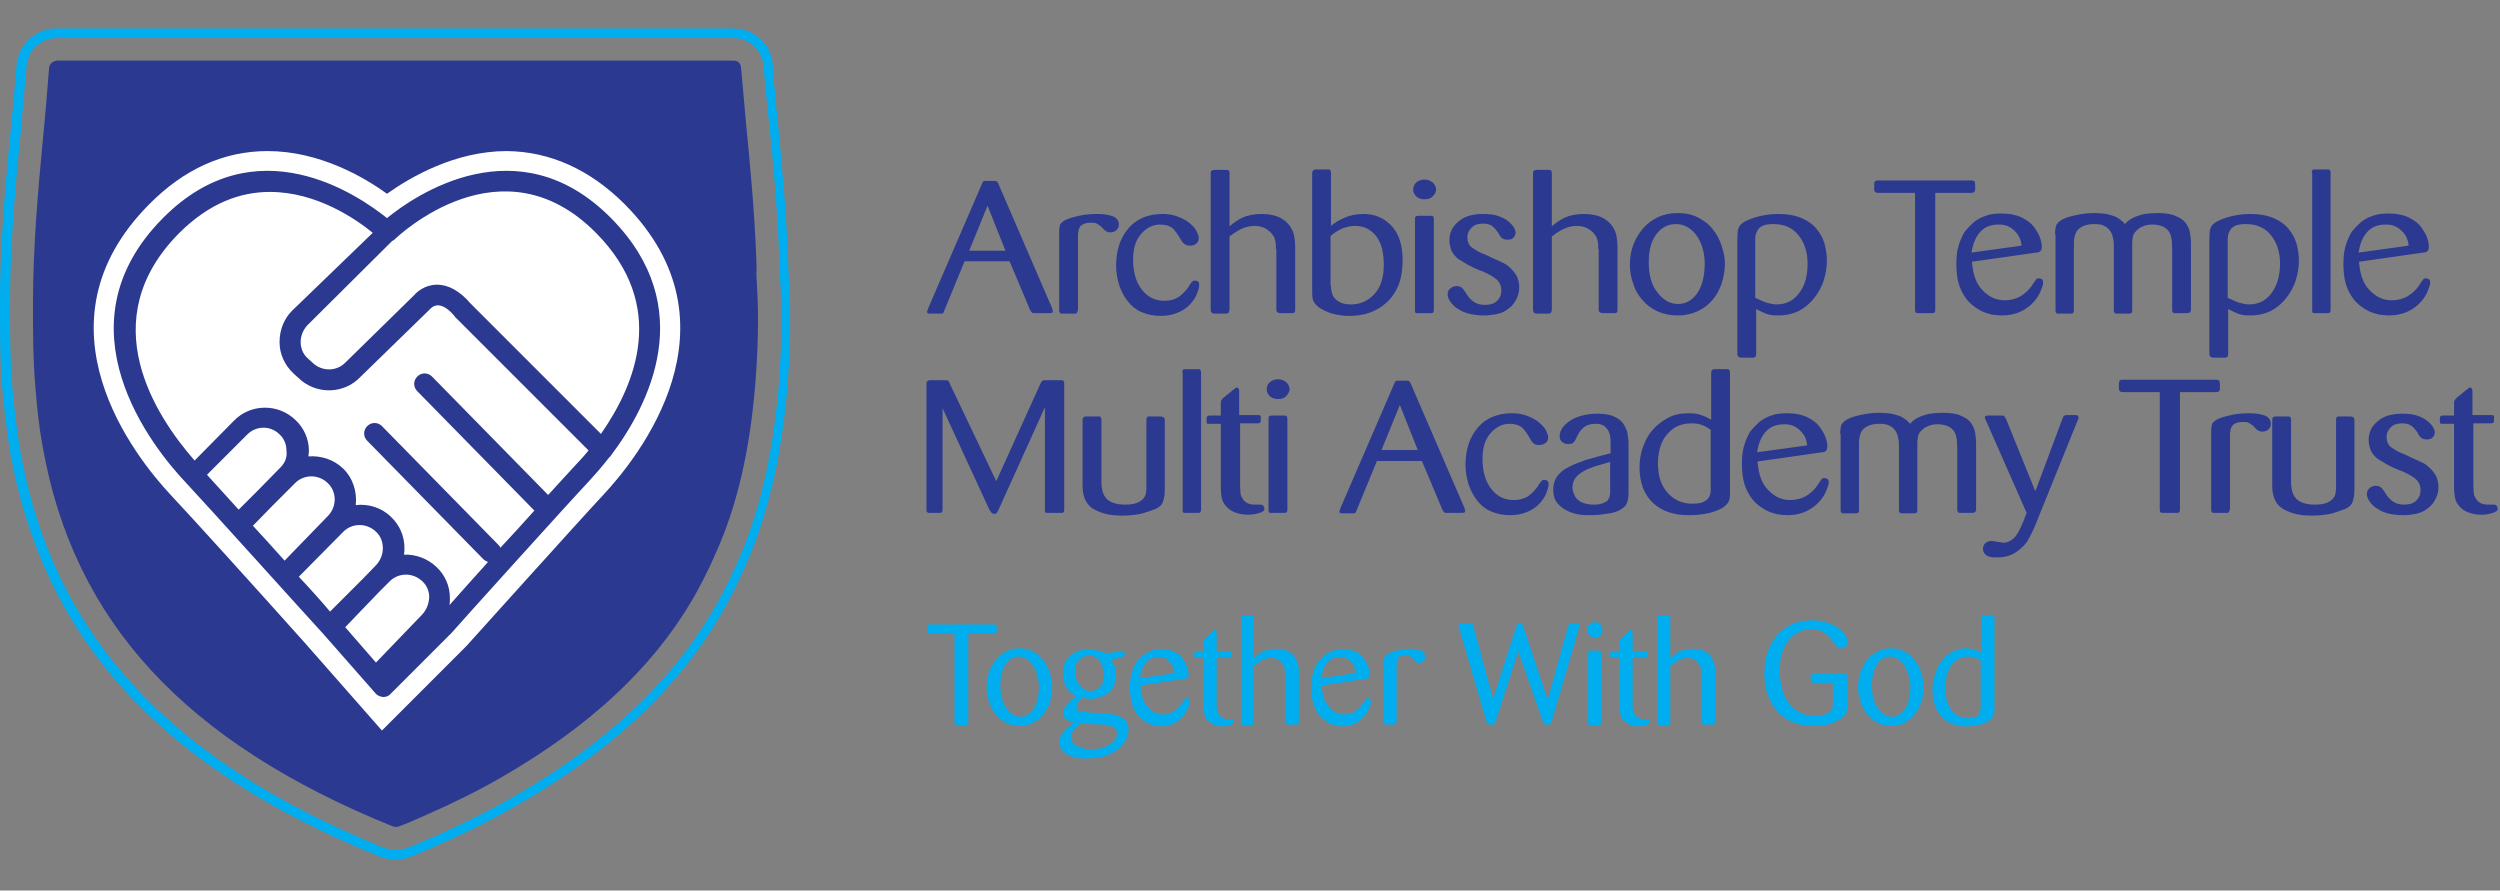 <?xml version="1.0" encoding="UTF-8"?>
<!-- Generator: Adobe Illustrator 26.0.1, SVG Export Plug-In . SVG Version: 6.00 Build 0)  -->
<svg width="306" height="109" version="1.1" viewBox="0 0 306 109" xml:space="preserve" xmlns="http://www.w3.org/2000/svg">
<rect x="0" y="0" width="306" height="109" fill="#808080" stroke="none"/>
<style type="text/css">
	.st0{fill:#00AEEF;}
	.st1{fill:#2B3990;}
	.st2{fill:#FFFFFF;}
</style>
<g transform="matrix(.562 0 0 .562 -12.262 -12.587)">
	<path class="st0" d="m181.6 30.7c3.4 0 6.2 2.6 6.5 6 0.3 3.8 0.7 7.6 1.1 11.5l0.1 0.6c0.9 8.8 1.8 18.7 2.2 28.9 0 0.9 0.1 1.9 0.1 2.8 0 1.4 0.1 2.8 0.2 4.1 0.4 6.8 0.2 14.4-0.4 22-1.3 15.1-4.2 27.6-9 38.3-1.8 4-3.6 7.6-5.5 10.8-9.3 15.7-23.5 28.9-43.4 40.3-5.2 3-11 5.9-16.9 8.5-0.4 0.2-0.8 0.4-1.2 0.5l-0.7 0.3c-1.3 0.6-2.6 1.2-4.1 1.7-0.4 0.2-1.4 0.5-2.6 0.5-0.5 0-1.6-0.1-2.7-0.5-46.9-19.1-72.1-46.6-79.1-86.6-0.7-4.1-1.2-8.3-1.7-13.7-0.5-5.9-0.5-12-0.5-18 0-12.7 1.1-24.7 2.2-36.4l0.1-0.8c0.4-4.8 0.9-9.7 1.3-14.5 0.1-2.9 2.1-5.3 4.9-6.1 0.6-0.2 1.2-0.2 1.8-0.2h147.3m0-2.1h-147.5c-0.8 0-1.6 0.1-2.3 0.3-3.7 1.1-6.2 4.3-6.4 8-0.4 4.7-0.8 9.6-1.3 14.3l-0.1 0.9v0.1c-1.1 11.7-2.2 23.8-2.2 36.5 0 6 0 12.2 0.5 18.1 0.5 5.5 1 9.8 1.7 13.9 7.2 40.8 32.7 68.8 80.4 88.2 1.5 0.6 2.9 0.7 3.5 0.7 1.6 0 2.8-0.4 3.3-0.6 1.5-0.6 2.8-1.1 4.3-1.8l0.7-0.3 0.2-0.1c0.3-0.1 0.6-0.3 0.9-0.4 6-2.6 11.9-5.6 17.1-8.6 20.2-11.6 34.6-25 44.1-41 1.9-3.3 3.8-6.9 5.6-11 4.9-11 7.9-23.7 9.2-39 0.6-7.7 0.8-15.4 0.4-22.3-0.1-1.3-0.1-2.7-0.2-4.1 0-0.8 0-1.7-0.1-2.5v-0.3c-0.4-10.2-1.4-20.2-2.2-29l-0.1-0.6-0.1-1.2c-0.3-3.5-0.7-6.9-0.9-10.3-0.2-4.4-4-7.9-8.5-7.9z"/>
	<g id="XMLID_21_">
		<path class="st1" d="m186.7 84.9c0.4 6.5 0.2 13.9-0.4 21.3-1.2 14.5-4 26.5-8.6 36.7-1.7 3.9-3.4 7.2-5.2 10.3-8.8 14.9-22.4 27.5-41.5 38.5-5 2.9-10.7 5.7-16.4 8.2-0.5 0.2-1.1 0.5-1.6 0.7-1.4 0.6-2.7 1.2-4.1 1.7-0.2 0.1-0.5 0.2-0.8 0.2-0.2 0-0.5-0.1-0.7-0.1-45.4-18.4-69.6-44.7-76.3-82.8-0.7-3.8-1.2-7.9-1.6-13.3-0.5-5.7-0.5-11.7-0.5-17.6 0-12.6 1.1-24.7 2.2-36.4 0.5-4.9 0.9-10 1.3-15 0-0.7 0.5-1.4 1.3-1.6 0.1 0 0.3-0.1 0.4-0.1h147.5c0.8 0 1.4 0.6 1.5 1.4 0.4 4.1 0.7 8.1 1.1 12.2 0.9 9.3 1.8 18.8 2.2 28.6 0 0.9 0.1 1.8 0.1 2.7-0.1 1.5 0 2.9 0.1 4.4z"/>
	</g>
	<g id="XMLID_19_">
		<g id="XMLID_20_">
			
				<path class="st2" d="m157.9 66.9c26.1 26.3 2.9 55.2-4.8 63.4-4.7 5-29.5 32.6-29.7 32.8l-18.4 18.4-16.8-19.1c-9.2-10.3-25.3-28.1-29.1-32.1-7.7-8.2-30.9-37.1-4.8-63.4 7.6-7.7 16.3-11.6 25.8-11.6 11.2 0 20.9 5.6 26 9.3 5.2-3.7 14.9-9.3 26.1-9.3 9.4 0.1 18.1 4 25.7 11.6z"/>
			
		</g>
	</g>
	<path class="st1" d="m154.8 121.7c8.4-11.1 19.3-32.4 0.1-51.8-20.3-20.5-42.8-4.9-48.8 0-6.1-4.9-28.5-20.5-48.8 0-23.4 23.6-2.2 50 4.9 57.5 4.6 4.9 28 30.9 29.7 32.7l0.1 0.1 11.6 13.2c0.4 0.5 1 0.7 1.6 0.8h0.1c0.6 0 1.2-0.2 1.6-0.7l13.3-13.3c0.2-0.3 25-27.8 29.8-32.9 1.2-1.3 2.8-3.1 4.6-5.4h0.1s0-0.1 0.1-0.2zm-3.2-48.6c15.7 15.8 8.7 32.9 1.1 43.8l-28.4-28.4c-2.3-2.7-4.8-4.1-7.3-4.1-2.7 0-4.5 1.7-4.9 2.2l-15 14.7c-1.9 2-5.1 2.1-7.2 0.1l-1.1-1c-1-0.9-1.5-2.2-1.5-3.5s0.5-2.6 1.4-3.6l18.4-18.3 0.1-0.1c0.2-0.1 0.3-0.2 0.5-0.3 0.9-0.9 23.4-22.2 43.9-1.5zm-58.3 61.6-9.5 9.8c-2.2-2.5-4.6-5.1-6.9-7.6l4.3-4.4 4.8-4.8c1.9-2 5.1-2.1 7.2-0.1 2 1.9 2 5.1 0.1 7.1zm-10.4-10.5-5 5.1-4.1 4.1c-2.8-3.1-5.2-5.7-6.9-7.6l8.7-8.7c1.9-2 5.1-2.1 7.1-0.1 1 0.9 1.5 2.2 1.5 3.5 0.2 1.5-0.3 2.7-1.3 3.7zm4 23.8 9.6-9.7c1.9-2 5.1-2.1 7.2-0.1 1 0.9 1.5 2.2 1.5 3.6 0 1.3-0.5 2.6-1.4 3.6l-2.8 2.9-7.3 7.3c-1.5-1.8-3.9-4.5-6.8-7.6zm26.9 8.2-10.1 10.5-6.7-7.7 7.4-7.7 2.2-2.2c1.9-2 5.1-2.1 7.2-0.1 1 0.9 1.5 2.2 1.5 3.5-0.1 1.5-0.6 2.7-1.5 3.7zm32.8-31.9c-1 1.1-3 3.3-5.4 5.9l-25.3-25.8c-0.9-0.9-2.3-0.9-3.2 0s-0.9 2.3 0 3.2l25.5 26c-2.3 2.6-4.9 5.4-7.4 8.1-0.1-0.3-0.3-0.5-0.5-0.7l-25.3-25.8c-0.9-0.9-2.3-0.9-3.2 0s-0.9 2.3 0 3.2l25.3 25.8c0.3 0.3 0.6 0.4 1 0.6-3.3 3.7-6.4 7.1-8.4 9.4 0.1-0.5 0.1-1.1 0.1-1.6 0-2.6-1.1-5-2.9-6.7-2-1.9-4.6-2.8-7.1-2.7 0.1-0.5 0.1-1 0.1-1.5 0-2.6-1.1-5-2.9-6.7-2.1-2.1-5-2.9-7.7-2.6 0.3-2.9-0.6-5.9-2.8-8-2.1-2-4.9-2.8-7.5-2.6 0-0.4 0.1-0.8 0.1-1.2 0-2.6-1.1-5-2.9-6.7-3.8-3.7-9.9-3.6-13.5 0.2l-8.5 8.6c-8.5-9.7-22.2-30.5-3.4-49.5 6.7-6.7 13.5-9 19.8-9 10.2 0 18.7 5.9 22.4 8.9l-17.6 17c-1.8 1.8-2.7 4.3-2.7 6.8 0 2.6 1.1 5 3 6.8l1.1 1c3.8 3.7 9.9 3.6 13.5-0.2l15.1-14.7 0.2-0.2s0.6-0.7 1.6-0.7c1.1 0 2.5 0.9 3.8 2.6 0 0.1 0.1 0.1 0.1 0.1l28.9 28.9c-1.2 1.5-2.4 2.7-3.4 3.8z"/>
	
		
			
				
					<path class="st1" d="m241.7 79.3h-9.8l-4.4 10.7c-0.1 0.3-0.2 0.5-0.3 0.6s-0.3 0.1-0.7 0.1h-2.1c-0.2 0-0.4 0-0.5-0.1s-0.2-0.1-0.2-0.3l0.1-0.2c0.1-0.2 0.1-0.4 0.1-0.4l11.8-27.3c0.1-0.3 0.2-0.4 0.3-0.5s0.3-0.1 0.5-0.1h2c0.2 0 0.3 0.1 0.4 0.1 0.1 0.1 0.2 0.2 0.3 0.4l11.8 27.3v0.1c0.1 0.2 0.1 0.4 0.1 0.5 0 0.2 0 0.3-0.1 0.3s-0.3 0.1-0.5 0.1h-3.1c-0.4 0-0.7 0-0.8-0.1s-0.2-0.2-0.4-0.5zm-0.9-2.3-3.9-9.8-4 9.8z"/>
					<path class="st1" d="m256.5 90c0 0.3-0.1 0.5-0.2 0.6s-0.3 0.1-0.6 0.1h-2.3c-0.4 0-0.6 0-0.7-0.1s-0.2-0.3-0.2-0.6v-17.1c0-0.7 0.1-1.3 0.2-1.6 0.2-0.3 0.5-0.6 1-0.9 0.7-0.4 1.8-0.7 3.1-1s2.7-0.4 4.1-0.4c1.3 0 2.4 0.2 3.3 0.5 0.9 0.4 1.3 1 1.3 1.8 0 0.5-0.2 0.9-0.5 1.2s-0.8 0.5-1.3 0.5c-0.4 0-0.7-0.1-0.9-0.2s-0.6-0.4-1-0.9c-0.4-0.4-0.8-0.6-1.1-0.8s-0.8-0.2-1.4-0.2-1.1 0.1-1.5 0.3-0.7 0.4-0.8 0.7c-0.2 0.3-0.3 0.6-0.3 0.9-0.1 0.3-0.1 0.6-0.1 1v16.2z"/>
					<path class="st1" d="m279 74.6c-0.6-1.1-1.2-1.9-1.8-2.5-0.6-0.5-1.5-0.8-2.7-0.8-1.6 0-3 0.7-4.2 2.1s-1.7 3.2-1.7 5.6c0 2.8 0.7 5 2 6.6s2.9 2.3 4.8 2.3c0.7 0 1.4-0.1 2-0.3s1.2-0.5 1.6-0.9c0.6-0.5 1.2-1.1 1.8-2v-0.1c0.3-0.4 0.5-0.7 0.7-0.9 0.2-0.1 0.3-0.2 0.6-0.2 0.2 0 0.4 0.1 0.6 0.2s0.3 0.4 0.3 0.8c0 0.5-0.2 1.1-0.5 1.9s-0.8 1.5-1.5 2.3c-0.7 0.7-1.6 1.4-2.7 1.8-1.1 0.5-2.4 0.7-3.8 0.7-1.5 0-2.8-0.3-4-0.8s-2.2-1.3-3-2.3-1.4-2.1-1.9-3.5c-0.4-1.3-0.7-2.8-0.7-4.3 0-3.4 0.9-6.1 2.7-8.2s4.3-3.1 7.5-3.1c1.2 0 2.3 0.2 3.3 0.6s1.8 0.8 2.5 1.4 1.2 1.1 1.5 1.7 0.5 1.1 0.5 1.5c0 0.6-0.2 1-0.6 1.3s-0.8 0.4-1.3 0.4c-0.9 0-1.5-0.4-2-1.3z"/>
					<path class="st1" d="m299.7 76.6c0-0.6 0-1.2-0.1-1.6-0.1-0.5-0.2-0.9-0.5-1.3-0.4-0.6-0.9-1.1-1.6-1.5s-1.5-0.6-2.4-0.6c-1 0-1.9 0.2-2.8 0.6s-1.8 1-2.7 1.7v15.8c0 0.4-0.1 0.6-0.2 0.8-0.1 0.1-0.3 0.2-0.7 0.2h-2.4c-0.5 0-0.8-0.3-0.8-0.9v-29.7c0-0.5 0.3-0.7 0.8-0.7h2.4c0.3 0 0.6 0 0.7 0.1s0.2 0.3 0.2 0.6v11.5h0.1c0.8-0.7 1.7-1.3 2.7-1.8 1.1-0.5 2.5-0.8 4.2-0.8 1.6 0 3 0.3 4 0.8s1.7 1.2 2.2 1.9c0.5 0.8 0.8 1.5 0.9 2.2s0.2 1.4 0.2 2.1v13.6c0 0.4 0 0.6-0.1 0.8-0.1 0.1-0.3 0.2-0.7 0.2h-2.3c-0.4 0-0.6-0.1-0.8-0.2-0.1-0.1-0.2-0.3-0.2-0.7v-13.1z"/>
					<path class="st1" d="m311.7 71.6c0.8-0.7 1.8-1.3 3-1.8 1.1-0.5 2.5-0.8 4.1-0.8 2.5 0 4.5 0.9 6.1 2.6s2.4 4.2 2.4 7.5c0 2.1-0.3 3.9-0.9 5.4s-1.5 2.8-2.6 3.8-2.3 1.7-3.7 2.2-2.9 0.7-4.5 0.7c-1.3 0-2.5-0.2-3.6-0.5s-2.1-0.8-3-1.4c-0.6-0.5-1-1-1.2-1.5s-0.2-1.4-0.2-2.6v-25c0-0.3 0.1-0.5 0.2-0.7 0.1-0.1 0.3-0.2 0.7-0.2h2.2c0.5 0 0.7 0 0.8 0.1s0.2 0.3 0.2 0.7zm0 13c0 0.4 0 0.8 0.1 1.2s0.2 0.9 0.5 1.3 0.7 0.8 1.3 1.1 1.4 0.5 2.4 0.5c2 0 3.7-0.7 5.1-2.2s2.1-3.6 2.1-6.4c0-1.1-0.1-2.2-0.3-3.2s-0.6-1.9-1.1-2.7-1.2-1.4-2-1.9-1.8-0.7-2.9-0.7c-0.8 0-1.7 0.2-2.6 0.5-0.9 0.4-1.8 0.9-2.7 1.7v10.8z"/>
					<path class="st1" d="m333.9 65.1c-0.4 0.5-1 0.7-1.8 0.7s-1.4-0.2-1.8-0.6-0.7-0.9-0.7-1.5 0.2-1.1 0.7-1.6c0.5-0.4 1.1-0.6 1.8-0.6 0.6 0 1.2 0.2 1.7 0.6s0.7 0.9 0.8 1.5c0 0.6-0.3 1.1-0.7 1.5zm0.2 24.8c0 0.3-0.1 0.5-0.2 0.6s-0.4 0.1-0.7 0.1h-2.5c-0.3 0-0.5 0-0.6-0.1s-0.1-0.3-0.1-0.6v-19.7c0-0.3 0-0.5 0.1-0.6s0.3-0.2 0.7-0.2h2.4c0.4 0 0.6 0 0.7 0.1s0.2 0.3 0.2 0.6z"/>
					<path class="st1" d="m347.1 78.7c0.9 0.4 1.6 0.7 2.2 1s1.1 0.7 1.6 1.2 0.9 1 1.3 1.7c0.3 0.7 0.5 1.5 0.5 2.4s-0.2 1.7-0.6 2.5-0.9 1.5-1.6 2c-0.8 0.7-1.7 1.1-2.7 1.3s-1.9 0.3-2.8 0.3c-1.4 0-2.7-0.2-3.7-0.5s-1.8-0.8-2.5-1.3c-0.6-0.5-1-1-1.3-1.5s-0.4-1-0.4-1.3c0-0.5 0.2-1 0.6-1.3s0.8-0.5 1.3-0.5c0.4 0 0.8 0.1 1.1 0.3s0.5 0.5 0.7 0.8c0.2 0.2 0.3 0.5 0.6 0.9 0.4 0.6 0.9 1.1 1.5 1.5s1.4 0.6 2.4 0.6c1.1 0 2-0.3 2.6-0.9s0.9-1.3 0.9-2.2c0-1.1-0.4-1.9-1.1-2.5s-1.8-1.2-3.2-1.8h-0.1c-1.3-0.5-2.3-1-3-1.4s-1.3-0.8-2-1.2c-0.6-0.5-1.1-1.1-1.4-1.7-0.3-0.7-0.5-1.5-0.5-2.4 0-1.6 0.6-2.9 1.9-4 1.2-1.1 3-1.7 5.4-1.7 1.2 0 2.3 0.1 3.2 0.4s1.7 0.7 2.2 1.1c0.6 0.5 1 0.9 1.3 1.4s0.4 0.9 0.4 1.2c0 0.5-0.2 0.8-0.5 1.1s-0.7 0.4-1.2 0.4-0.9-0.1-1.2-0.3-0.5-0.6-0.8-1v-0.1c-0.4-0.6-0.8-1.1-1.3-1.5s-1.2-0.6-2.1-0.6c-1.1 0-2 0.3-2.5 0.9-0.6 0.6-0.9 1.3-0.9 2 0 1 0.3 1.8 1 2.3s1.6 1.1 2.8 1.5z"/>
					<path class="st1" d="m369.9 76.6c0-0.6 0-1.2-0.1-1.6-0.1-0.5-0.2-0.9-0.5-1.3-0.4-0.6-0.9-1.1-1.6-1.5s-1.5-0.6-2.4-0.6c-1 0-1.9 0.2-2.8 0.6s-1.8 1-2.7 1.7v15.8c0 0.4-0.1 0.6-0.2 0.8-0.1 0.1-0.3 0.2-0.7 0.2h-2.4c-0.5 0-0.8-0.3-0.8-0.9v-29.7c0-0.5 0.3-0.7 0.8-0.7h2.4c0.3 0 0.6 0 0.7 0.1s0.2 0.3 0.2 0.6v11.5h0.1c0.8-0.7 1.7-1.3 2.7-1.8 1.1-0.5 2.5-0.8 4.2-0.8 1.6 0 3 0.3 4 0.8s1.7 1.2 2.2 1.9c0.5 0.8 0.8 1.5 0.9 2.2s0.2 1.4 0.2 2.1v13.6c0 0.4 0 0.6-0.1 0.8-0.1 0.1-0.3 0.2-0.7 0.2h-2.3c-0.4 0-0.6-0.1-0.8-0.2-0.1-0.1-0.2-0.3-0.2-0.7v-13.1z"/>
					<path class="st1" d="m396.8 84.1c-0.5 1.4-1.1 2.6-2 3.6-0.9 1.1-2 1.9-3.3 2.5s-2.7 0.9-4.3 0.9-3.1-0.3-4.4-0.9-2.4-1.4-3.3-2.5c-0.9-1-1.6-2.2-2-3.6-0.5-1.3-0.7-2.7-0.7-4.1s0.2-2.8 0.7-4.2c0.5-1.3 1.2-2.5 2.1-3.6 0.9-1 2-1.9 3.3-2.5s2.7-0.9 4.3-0.9c1.7 0 3.2 0.3 4.5 1s2.4 1.5 3.2 2.6c0.9 1.1 1.5 2.3 1.9 3.6s0.7 2.5 0.7 3.8c0 1.6-0.3 2.9-0.7 4.3zm-5.7-10.7c-1.2-1.5-2.7-2.2-4.3-2.2-1.8 0-3.2 0.8-4.3 2.3s-1.6 3.5-1.6 6c0 2.8 0.6 5 1.9 6.6 1.3 1.7 2.8 2.5 4.5 2.5s3.1-0.8 4.2-2.4 1.6-3.8 1.6-6.7c-0.1-2.5-0.8-4.6-2-6.1z"/>
					<path class="st1" d="m400.2 74.8v-0.2c0-1 0.1-1.7 0.1-2 0.1-0.4 0.2-0.7 0.4-1 0.5-0.7 1.6-1.3 3.2-1.8s3.3-0.8 5.2-0.8c2 0 3.7 0.3 5.1 0.9s2.5 1.4 3.3 2.4 1.4 2.1 1.7 3.2c0.3 1.2 0.5 2.4 0.5 3.6 0 1.3-0.2 2.7-0.6 4.1s-1.1 2.7-2 3.9-2 2.2-3.3 2.9-2.9 1.1-4.7 1.1c-1.1 0-2-0.1-2.7-0.4s-1.4-0.6-2.1-1v9.9c0 0.5-0.3 0.7-0.8 0.7h-2.3c-0.7 0-1-0.3-1-0.8zm4 12.5c0.8 0.4 1.5 0.7 2.3 1 0.8 0.2 1.5 0.4 2.3 0.4 1.9 0 3.6-0.8 4.8-2.4 1.3-1.6 1.9-3.8 1.9-6.5 0-2.5-0.7-4.6-2-6.2s-3.1-2.4-5.4-2.4c-0.9 0-1.7 0.1-2.2 0.3s-0.9 0.5-1.2 0.9c-0.2 0.4-0.4 0.7-0.5 1.1s-0.1 0.8-0.1 1.4v12.4z"/>
					<path class="st1" d="m443.3 64.4v25.5c0 0.3-0.1 0.5-0.2 0.6s-0.3 0.1-0.6 0.1h-2.6c-0.4 0-0.7 0-0.8-0.1s-0.2-0.3-0.2-0.7v-25.4h-8c-0.3 0-0.6-0.1-0.7-0.2s-0.2-0.3-0.2-0.6c0-0.8 0-1.4 0.1-1.6s0.3-0.3 0.7-0.3h20.4c0.4 0 0.6 0.1 0.7 0.3s0.1 0.7 0.1 1.6c0 0.3-0.1 0.5-0.2 0.6s-0.3 0.2-0.7 0.2z"/>
					<path class="st1" d="m451.3 79.4c0.2 2.7 0.9 4.8 2.3 6.2 1.3 1.4 2.9 2.2 4.8 2.2 1.3 0 2.5-0.3 3.5-0.9s2-1.5 2.7-2.7c0.3-0.5 0.6-0.8 0.7-1 0.1-0.1 0.3-0.2 0.6-0.2 0.2 0 0.4 0.1 0.6 0.2s0.3 0.4 0.3 0.8-0.2 0.9-0.5 1.7-0.8 1.6-1.5 2.4-1.7 1.6-2.8 2.1c-1.2 0.6-2.6 0.9-4.2 0.9-0.7 0-1.5-0.1-2.2-0.2-0.8-0.2-1.5-0.4-2.3-0.8s-1.5-0.9-2.2-1.5-1.3-1.4-1.8-2.3-0.9-1.9-1.1-3-0.3-2.2-0.3-3.3c0-1.4 0.1-2.7 0.4-3.8s0.7-2 1.1-2.8c0.2-0.4 0.5-0.8 0.9-1.2 0.4-0.5 0.9-0.9 1.5-1.5 0.7-0.5 1.5-1 2.5-1.3 1-0.4 2.2-0.5 3.5-0.5 1.7 0 3.1 0.3 4.2 0.8 1.2 0.6 2.1 1.2 2.7 2s1.1 1.6 1.4 2.4 0.4 1.5 0.4 2-0.1 0.8-0.3 1-0.5 0.3-0.9 0.3zm10.8-3.5c-0.1-1.3-0.6-2.4-1.6-3.3-0.9-0.9-2-1.3-3.3-1.3-1.8 0-3.1 0.5-4.1 1.6s-1.6 2.6-1.9 4.5z"/>
					<path class="st1" d="m469.4 73.4c0-0.8 0.1-1.4 0.2-1.8s0.4-0.7 0.9-1.1c0.7-0.5 1.8-0.9 3.2-1.2s2.7-0.5 4.1-0.5c1.1 0 2 0.1 2.8 0.2 0.8 0.2 1.5 0.4 2 0.6 0.5 0.3 0.9 0.5 1.2 0.8 0.3 0.2 0.6 0.5 0.8 0.8 0.4-0.4 0.7-0.7 1-0.9s0.8-0.5 1.3-0.7 1.2-0.4 2-0.6c0.8-0.1 1.8-0.2 2.8-0.2 1.7 0 3.1 0.2 4.1 0.7 1 0.4 1.8 1 2.2 1.7 0.5 0.7 0.7 1.4 0.8 2 0.1 0.7 0.2 1.4 0.2 2.3v14.3c0 0.3-0.1 0.5-0.2 0.6s-0.3 0.2-0.7 0.2h-2.4c-0.3 0-0.5 0-0.6-0.1s-0.2-0.3-0.2-0.6v-13.4c0-0.8-0.1-1.4-0.1-1.9-0.1-0.5-0.2-1.1-0.5-1.6s-0.7-0.9-1.3-1.2-1.4-0.5-2.4-0.5c-0.7 0-1.3 0.1-1.8 0.3s-1 0.4-1.3 0.7c-0.6 0.5-0.9 0.9-1.1 1.4-0.1 0.5-0.2 1.1-0.2 1.9v14.3c0 0.3 0 0.5-0.1 0.6s-0.3 0.2-0.6 0.2h-2.4c-0.4 0-0.6 0-0.7-0.1s-0.2-0.3-0.2-0.6v-13.8c0-0.5 0-1.1-0.1-1.6s-0.2-1-0.5-1.6c-0.3-0.5-0.7-1-1.3-1.3-0.6-0.4-1.4-0.5-2.4-0.5s-1.9 0.2-2.5 0.5-1.1 0.7-1.3 1.1c-0.3 0.5-0.4 0.9-0.5 1.4s-0.1 0.9-0.1 1.5v14.3c0 0.3-0.1 0.5-0.2 0.6s-0.4 0.1-0.7 0.1h-2.3c-0.3 0-0.5 0-0.6-0.1s-0.2-0.3-0.2-0.6v-16.6z"/>
					<path class="st1" d="m503 74.8v-0.2c0-1 0.1-1.7 0.1-2 0.1-0.4 0.2-0.7 0.4-1 0.5-0.7 1.6-1.3 3.2-1.8s3.3-0.8 5.2-0.8c2 0 3.7 0.3 5.1 0.9s2.5 1.4 3.3 2.4 1.4 2.1 1.7 3.2c0.3 1.2 0.5 2.4 0.5 3.6 0 1.3-0.2 2.7-0.6 4.1s-1.1 2.7-2 3.9-2 2.2-3.3 2.9-2.9 1.1-4.7 1.1c-1.1 0-2-0.1-2.7-0.4s-1.4-0.6-2.1-1v9.9c0 0.5-0.3 0.7-0.8 0.7h-2.3c-0.7 0-1-0.3-1-0.8zm4.1 12.5c0.8 0.4 1.5 0.7 2.3 1 0.8 0.2 1.5 0.4 2.3 0.4 1.9 0 3.6-0.8 4.8-2.4s1.9-3.8 1.9-6.5c0-2.5-0.7-4.6-2-6.2s-3.1-2.4-5.4-2.4c-0.9 0-1.7 0.1-2.2 0.3s-0.9 0.5-1.2 0.9c-0.2 0.4-0.4 0.7-0.5 1.1s-0.1 0.8-0.1 1.4v12.4z"/>
					<path class="st1" d="m525.3 60c0-0.3 0.1-0.5 0.2-0.6s0.4-0.1 0.7-0.1h2.3c0.4 0 0.6 0 0.7 0.1s0.2 0.3 0.2 0.6v29.9c0 0.3-0.1 0.5-0.2 0.6s-0.3 0.1-0.7 0.1h-2.3c-0.4 0-0.6 0-0.7-0.1s-0.1-0.3-0.1-0.6v-29.9z"/>
					<path class="st1" d="m535.6 79.4c0.2 2.7 0.9 4.8 2.3 6.2 1.3 1.4 2.9 2.2 4.8 2.2 1.3 0 2.5-0.3 3.5-0.9s2-1.5 2.7-2.7c0.3-0.5 0.6-0.8 0.7-1 0.1-0.1 0.3-0.2 0.6-0.2 0.2 0 0.4 0.1 0.6 0.2s0.3 0.4 0.3 0.8-0.2 0.9-0.5 1.7-0.8 1.6-1.5 2.4-1.7 1.6-2.8 2.1c-1.2 0.6-2.6 0.9-4.2 0.9-0.7 0-1.5-0.1-2.2-0.2-0.8-0.2-1.5-0.4-2.3-0.8s-1.5-0.9-2.2-1.5-1.3-1.4-1.8-2.3-0.9-1.9-1.1-3-0.3-2.2-0.3-3.3c0-1.4 0.1-2.7 0.4-3.8s0.7-2 1.1-2.8c0.2-0.4 0.5-0.8 0.9-1.2 0.4-0.5 0.9-0.9 1.5-1.5 0.7-0.5 1.5-1 2.5-1.3 1-0.4 2.2-0.5 3.5-0.5 1.7 0 3.1 0.3 4.2 0.8 1.2 0.6 2.1 1.2 2.7 2s1.1 1.6 1.4 2.4 0.4 1.5 0.4 2-0.1 0.8-0.3 1-0.5 0.3-0.9 0.3zm10.8-3.5c-0.1-1.3-0.6-2.4-1.6-3.3-0.9-0.9-2-1.3-3.3-1.3-1.8 0-3.1 0.5-4.1 1.6s-1.6 2.6-1.9 4.5z"/>
				
			
			
				<path class="st1" d="m249.3 111.3-10 22.1c-0.2 0.4-0.4 0.7-0.5 0.8s-0.3 0.1-0.5 0.1-0.4-0.1-0.5-0.2-0.3-0.4-0.5-0.7l-10.2-22.1v22.1c0 0.3-0.1 0.5-0.2 0.6s-0.3 0.1-0.6 0.1h-2.2c-0.2 0-0.3-0.1-0.4-0.2s-0.1-0.3-0.1-0.6v-27.3c0-0.3 0.1-0.5 0.2-0.6s0.3-0.2 0.7-0.2h3.1c0.3 0 0.6 0 0.7 0.1s0.3 0.3 0.4 0.7l10.1 21.2 9.6-21.2c0.2-0.4 0.3-0.6 0.5-0.7 0.1-0.1 0.4-0.1 0.7-0.1h3.1c0.4 0 0.6 0 0.7 0.1s0.2 0.3 0.2 0.6v27.5c0 0.3-0.1 0.5-0.2 0.6s-0.3 0.1-0.7 0.1h-2.5c-0.4 0-0.6 0-0.7-0.1s-0.1-0.3-0.1-0.7v-22z"/>
				<path class="st1" d="m275.5 129.1c0 1.2-0.2 2-0.4 2.6s-0.7 1.1-1.5 1.5c-0.7 0.3-1.7 0.6-2.9 1-1.2 0.3-2.8 0.5-4.5 0.5s-3-0.2-4-0.5-1.8-0.7-2.5-1.1c-0.8-0.6-1.3-1.3-1.6-2-0.3-0.8-0.5-1.7-0.5-2.8v-14.5c0-0.5 0.3-0.7 0.8-0.7h2.4c0.3 0 0.6 0 0.7 0.1s0.2 0.3 0.2 0.6v13.6c0 0.7 0.1 1.3 0.2 1.8s0.3 1 0.6 1.4c0.3 0.5 0.8 0.9 1.5 1.2s1.6 0.5 2.8 0.5c1.1 0 2-0.1 2.7-0.4s1.1-0.6 1.4-1 0.5-0.8 0.5-1.3c0.1-0.5 0.1-1 0.1-1.7v-14c0-0.2 0-0.4 0.1-0.6 0.1-0.1 0.2-0.2 0.4-0.2h2.5c0.4 0 0.6 0.1 0.8 0.2 0.1 0.1 0.2 0.3 0.2 0.6z"/>
				<path class="st1" d="m279.3 103.5c0-0.3 0.1-0.5 0.2-0.6s0.4-0.1 0.7-0.1h2.3c0.4 0 0.6 0 0.7 0.1s0.2 0.3 0.2 0.6v29.9c0 0.3-0.1 0.5-0.2 0.6s-0.3 0.1-0.7 0.1h-2.3c-0.4 0-0.6 0-0.7-0.1s-0.1-0.3-0.1-0.6v-29.9z"/>
				<path class="st1" d="m291.9 114.7v13.4c0 0.9 0.1 1.5 0.1 1.8s0.2 0.7 0.4 1c0.5 1 1.5 1.4 2.7 1.4h1.2c0.4 0 0.6 0.1 0.7 0.3s0.2 0.4 0.2 0.6-0.1 0.5-0.4 0.6c-0.3 0.2-0.6 0.3-1 0.4-0.7 0.2-1.4 0.3-2.2 0.3-1.1 0-2-0.2-2.8-0.5s-1.5-0.8-2-1.4-0.8-1.2-0.9-1.8-0.2-1.3-0.2-2.1v-14h-2.4c-0.3 0-0.5 0-0.6-0.1s-0.1-0.2-0.1-0.5c0-0.5 0-0.9 0.1-1s0.3-0.2 0.6-0.2h2.4v-2.5c0-0.4 0-0.6 0.1-0.8s0.3-0.4 0.5-0.6l2.1-1.7c0.4-0.3 0.6-0.5 0.8-0.5s0.3 0.1 0.4 0.3 0.1 0.4 0.1 0.7v5h4c0.3 0 0.5 0 0.6 0.1s0.1 0.2 0.1 0.5c0 0.6 0 0.9-0.1 1s-0.3 0.2-0.6 0.2h-3.8z"/>
				<path class="st1" d="m302 108.6c-0.4 0.5-1 0.7-1.8 0.7s-1.4-0.2-1.8-0.6-0.7-0.9-0.7-1.5 0.2-1.1 0.7-1.6c0.5-0.4 1.1-0.6 1.8-0.6 0.6 0 1.2 0.2 1.7 0.6s0.7 0.9 0.8 1.5c0 0.5-0.3 1.1-0.7 1.5zm0.2 24.8c0 0.3-0.1 0.5-0.2 0.6s-0.4 0.1-0.7 0.1h-2.5c-0.3 0-0.5 0-0.6-0.1s-0.1-0.3-0.1-0.6v-19.7c0-0.3 0-0.5 0.1-0.6s0.3-0.2 0.7-0.2h2.4c0.4 0 0.6 0 0.7 0.1s0.2 0.3 0.2 0.6z"/>
				<path class="st1" d="m331.5 122.8h-9.8l-4.4 10.7c-0.1 0.3-0.2 0.5-0.3 0.6s-0.3 0.1-0.7 0.1h-2.1c-0.2 0-0.4 0-0.5-0.1-0.1 0-0.2-0.1-0.2-0.3l0.1-0.2c0.1-0.2 0.1-0.4 0.1-0.4l11.8-27.3c0.1-0.3 0.2-0.4 0.3-0.5s0.3-0.1 0.5-0.1h2c0.2 0 0.3 0.1 0.4 0.1 0.1 0.1 0.2 0.2 0.3 0.4l11.8 27.3v0.1c0.1 0.2 0.1 0.4 0.1 0.5 0 0.2 0 0.3-0.1 0.3s-0.3 0.1-0.5 0.1h-3.1c-0.4 0-0.7 0-0.8-0.1s-0.2-0.2-0.4-0.5zm-0.9-2.4-3.9-9.8-4 9.8z"/>
				<path class="st1" d="m355.1 118c-0.6-1.1-1.2-1.9-1.8-2.5-0.6-0.5-1.5-0.8-2.7-0.8-1.6 0-3 0.7-4.2 2.1s-1.7 3.2-1.7 5.6c0 2.8 0.7 5 2 6.6s2.9 2.3 4.8 2.3c0.7 0 1.4-0.1 2-0.3s1.2-0.5 1.6-0.9c0.6-0.5 1.2-1.1 1.8-2v-0.1c0.3-0.4 0.5-0.7 0.7-0.9 0.2-0.1 0.3-0.2 0.6-0.2 0.2 0 0.4 0.1 0.6 0.2s0.3 0.4 0.3 0.8c0 0.5-0.2 1.1-0.5 1.9s-0.8 1.5-1.5 2.3c-0.7 0.7-1.6 1.4-2.7 1.8-1.1 0.5-2.4 0.7-3.8 0.7-1.5 0-2.8-0.3-4-0.8s-2.2-1.3-3-2.3-1.4-2.1-1.9-3.5c-0.4-1.3-0.7-2.8-0.7-4.3 0-3.4 0.9-6.1 2.7-8.2s4.3-3.1 7.5-3.1c1.2 0 2.3 0.2 3.3 0.6s1.8 0.8 2.5 1.4 1.2 1.1 1.5 1.7 0.5 1.1 0.5 1.5c0 0.6-0.2 1-0.6 1.3s-0.8 0.4-1.3 0.4c-0.9 0.1-1.5-0.3-2-1.3z"/>
				<path class="st1" d="m376.5 129.8c0 1-0.2 1.8-0.4 2.3s-0.8 1-1.5 1.4c-0.8 0.4-1.8 0.7-3 0.8-1.2 0.2-2.3 0.3-3.5 0.3-0.6 0-1.3 0-2.1-0.1s-1.6-0.3-2.5-0.7-1.7-0.9-2.4-1.7-1-1.8-1-3.1c0-1.1 0.3-2.1 0.9-2.9s1.4-1.5 2.5-2c1.1-0.6 2.3-1 3.6-1.5 1.3-0.4 3.2-0.9 5.5-1.5v-2.1c0-0.6 0-1.1-0.1-1.5 0-0.5-0.2-0.9-0.4-1.3s-0.6-0.8-1-1.1c-0.5-0.3-1.1-0.4-1.9-0.4-0.6 0-1.1 0.1-1.6 0.3s-0.8 0.4-1.1 0.7-0.5 0.6-0.7 0.8c-0.2 0.3-0.3 0.6-0.5 0.9-0.2 0.6-0.5 1-0.7 1.3-0.3 0.3-0.7 0.4-1.3 0.4-0.4 0-0.8-0.1-1.2-0.4s-0.6-0.7-0.6-1.3 0.2-1.2 0.6-1.8 1-1.1 1.7-1.6c1.6-1 3.6-1.5 6-1.5 1.5 0 2.8 0.2 3.7 0.7 0.9 0.4 1.6 1 2 1.7s0.7 1.3 0.8 2 0.2 1.4 0.2 2.2zm-4-6.8c-1.6 0.5-2.9 0.8-3.7 1.1s-1.6 0.6-2.2 1c-1.5 0.8-2.3 2-2.3 3.4 0 0.2 0 0.6 0.1 0.9 0.1 0.4 0.3 0.8 0.5 1.2 0.3 0.5 0.8 0.9 1.4 1.2 0.7 0.3 1.5 0.5 2.6 0.5 0.8 0 1.5-0.1 2-0.3s0.9-0.4 1.1-0.7 0.4-0.6 0.4-0.9c0.1-0.3 0.1-0.7 0.1-1z"/>
				<path class="st1" d="m398.6 129.8c0 0.5 0 0.9-0.1 1.3-0.1 0.3-0.2 0.7-0.5 1-0.4 0.5-0.9 0.9-1.6 1.2s-1.4 0.6-2.2 0.8-1.6 0.3-2.4 0.4-1.5 0.1-2.2 0.1c-3.3 0-5.9-0.9-7.8-2.7s-2.9-4.4-2.9-7.7c0-1.4 0.2-2.9 0.7-4.3s1.1-2.7 2.1-3.8c0.9-1.1 2.1-2 3.4-2.7s2.8-1 4.5-1c1.1 0 2 0.1 2.7 0.4 0.7 0.2 1.5 0.6 2.2 1v-10.1c0-0.4 0.1-0.6 0.2-0.7s0.3-0.2 0.7-0.2h2.3c0.3 0 0.6 0 0.7 0.1s0.2 0.3 0.2 0.7zm-4.1-13.7c-0.6-0.5-1.2-0.8-1.9-1.1s-1.5-0.4-2.5-0.4-2 0.2-2.9 0.6-1.6 1-2.3 1.8-1.2 1.7-1.5 2.8-0.5 2.2-0.5 3.4c0 2.8 0.7 5 2.1 6.5 1.4 1.6 3.2 2.4 5.4 2.4 0.9 0 1.7-0.1 2.2-0.3s0.9-0.5 1.2-0.8 0.4-0.7 0.5-1 0.1-0.7 0.1-1.1v-12.8z"/>
				<path class="st1" d="m404.6 122.9c0.2 2.7 0.9 4.8 2.3 6.2 1.3 1.4 2.9 2.2 4.8 2.2 1.3 0 2.5-0.3 3.5-0.9s2-1.5 2.7-2.7c0.3-0.5 0.6-0.8 0.7-1 0.1-0.1 0.3-0.2 0.6-0.2 0.2 0 0.4 0.1 0.6 0.2s0.3 0.4 0.3 0.8-0.2 0.9-0.5 1.7-0.8 1.6-1.5 2.4-1.7 1.6-2.8 2.1c-1.2 0.6-2.6 0.9-4.2 0.9-0.7 0-1.5-0.1-2.2-0.2-0.8-0.2-1.5-0.4-2.3-0.8s-1.5-0.9-2.2-1.5-1.3-1.4-1.8-2.3-0.9-1.9-1.1-3-0.3-2.2-0.3-3.3c0-1.4 0.1-2.7 0.4-3.8s0.7-2 1.1-2.8c0.2-0.4 0.5-0.8 0.9-1.2 0.4-0.5 0.9-0.9 1.5-1.5 0.7-0.5 1.5-1 2.5-1.3 1-0.4 2.2-0.5 3.5-0.5 1.7 0 3.1 0.3 4.2 0.8 1.2 0.6 2.1 1.2 2.7 2s1.1 1.6 1.4 2.4 0.4 1.5 0.4 2-0.1 0.8-0.3 1-0.5 0.3-0.9 0.3zm10.8-3.5c-0.1-1.3-0.6-2.4-1.6-3.3-0.9-0.9-2-1.3-3.3-1.3-1.8 0-3.1 0.5-4.1 1.6s-1.6 2.6-1.9 4.5z"/>
				<path class="st1" d="m422.6 116.9c0-0.8 0.1-1.4 0.2-1.8s0.4-0.7 0.9-1.1c0.7-0.5 1.8-0.9 3.2-1.2s2.7-0.5 4.1-0.5c1.1 0 2 0.1 2.8 0.2 0.8 0.2 1.5 0.4 2 0.6 0.5 0.3 0.9 0.5 1.2 0.8 0.3 0.2 0.6 0.5 0.8 0.8 0.4-0.4 0.7-0.7 1-0.9s0.8-0.5 1.3-0.7 1.2-0.4 2-0.6c0.8-0.1 1.8-0.2 2.8-0.2 1.7 0 3.1 0.2 4.1 0.7 1 0.4 1.8 1 2.2 1.7 0.5 0.7 0.7 1.4 0.8 2 0.1 0.7 0.2 1.4 0.2 2.3v14.3c0 0.3-0.1 0.5-0.2 0.6s-0.3 0.2-0.7 0.2h-2.4c-0.3 0-0.5 0-0.6-0.1s-0.2-0.3-0.2-0.6v-13.4c0-0.8-0.1-1.4-0.1-1.9-0.1-0.5-0.2-1.1-0.5-1.6s-0.7-0.9-1.3-1.2-1.4-0.5-2.4-0.5c-0.7 0-1.3 0.1-1.8 0.3s-1 0.4-1.3 0.7c-0.6 0.5-0.9 0.9-1.1 1.4-0.1 0.5-0.2 1.1-0.2 1.9v14.3c0 0.3 0 0.5-0.1 0.6s-0.3 0.2-0.6 0.2h-2.4c-0.4 0-0.6 0-0.7-0.1s-0.2-0.3-0.2-0.6v-13.8c0-0.5 0-1.1-0.1-1.6s-0.2-1-0.5-1.6c-0.3-0.5-0.7-1-1.3-1.3-0.6-0.4-1.4-0.5-2.4-0.5s-1.9 0.2-2.5 0.5-1.1 0.7-1.3 1.1c-0.3 0.5-0.4 0.9-0.5 1.4s-0.1 0.9-0.1 1.5v14.3c0 0.3-0.1 0.5-0.2 0.6s-0.4 0.1-0.7 0.1h-2.3c-0.3 0-0.5 0-0.6-0.1s-0.2-0.3-0.2-0.6v-16.6z"/>
				<path class="st1" d="m465 137c-0.4 0.9-0.8 1.8-1.2 2.5-0.4 0.8-0.9 1.5-1.6 2.1-0.7 0.7-1.4 1.2-2.3 1.6s-1.9 0.6-3 0.6h-0.9c-0.3 0-0.6-0.1-1-0.2s-0.7-0.3-0.9-0.6c-0.3-0.3-0.4-0.6-0.4-1.1s0.2-0.9 0.5-1.2c0.4-0.3 0.8-0.5 1.4-0.5 0.1 0 0.5 0.1 1.2 0.2s1.2 0.2 1.3 0.2c1 0 1.9-0.5 2.7-1.4 0.7-0.9 1.5-2.6 2.4-5.1l-8.8-20-0.1-0.2c-0.1-0.3-0.2-0.5-0.2-0.5 0-0.2 0.1-0.4 0.2-0.4 0.2-0.1 0.3-0.1 0.6-0.1h2.7c0.4 0 0.6 0 0.7 0.1s0.2 0.3 0.4 0.6l6.4 15.8 5.9-15.8c0.1-0.3 0.2-0.5 0.3-0.6s0.2-0.1 0.4-0.2h2.2c0.4 0 0.6 0.2 0.6 0.5v0.2c0 0.1-0.1 0.2-0.2 0.5z"/>
				<path class="st1" d="m496.6 107.9v25.5c0 0.3-0.1 0.5-0.2 0.6s-0.3 0.1-0.6 0.1h-2.6c-0.4 0-0.7 0-0.8-0.1s-0.2-0.3-0.2-0.7v-25.5h-8c-0.3 0-0.6-0.1-0.7-0.2s-0.2-0.3-0.2-0.6c0-0.8 0-1.4 0.1-1.6s0.3-0.3 0.7-0.3h20.4c0.4 0 0.6 0.1 0.7 0.3s0.1 0.7 0.1 1.6c0 0.3-0.1 0.5-0.2 0.6s-0.3 0.2-0.7 0.2h-7.8z"/>
				<path class="st1" d="m507.4 133.4c0 0.3-0.1 0.5-0.2 0.6s-0.3 0.1-0.6 0.1h-2.3c-0.4 0-0.6 0-0.7-0.1s-0.2-0.3-0.2-0.6v-17.1c0-0.7 0.1-1.3 0.2-1.6 0.2-0.3 0.5-0.6 1-0.9 0.7-0.4 1.8-0.7 3.1-1s2.7-0.4 4.1-0.4c1.3 0 2.4 0.2 3.3 0.5 0.9 0.4 1.3 1 1.3 1.8 0 0.5-0.2 0.9-0.5 1.2s-0.8 0.5-1.3 0.5c-0.4 0-0.7-0.1-0.9-0.2s-0.6-0.4-1-0.9c-0.4-0.4-0.8-0.6-1.1-0.8s-0.8-0.2-1.4-0.2-1.1 0.1-1.5 0.3-0.7 0.4-0.8 0.7c-0.2 0.3-0.3 0.6-0.3 0.9-0.1 0.3-0.1 0.6-0.1 1v16.2z"/>
				<path class="st1" d="m534.6 129.1c0 1.2-0.2 2-0.4 2.6s-0.7 1.1-1.5 1.5c-0.7 0.3-1.7 0.6-2.9 1-1.2 0.3-2.8 0.5-4.5 0.5s-3-0.2-4-0.5-1.8-0.7-2.5-1.1c-0.8-0.6-1.3-1.3-1.6-2-0.3-0.8-0.5-1.7-0.5-2.8v-14.5c0-0.5 0.3-0.7 0.8-0.7h2.4c0.3 0 0.6 0 0.7 0.1s0.2 0.3 0.2 0.6v13.6c0 0.7 0.1 1.3 0.2 1.8s0.3 1 0.6 1.4c0.3 0.5 0.8 0.9 1.5 1.2s1.6 0.5 2.8 0.5c1.1 0 2-0.1 2.7-0.4s1.1-0.6 1.4-1 0.5-0.8 0.5-1.3c0.1-0.5 0.1-1 0.1-1.7v-14c0-0.2 0-0.4 0.1-0.6 0.1-0.1 0.2-0.2 0.4-0.2h2.5c0.4 0 0.6 0.1 0.8 0.2 0.1 0.1 0.2 0.3 0.2 0.6z"/>
				<path class="st1" d="m547.3 122.2c0.9 0.4 1.6 0.7 2.2 1s1.1 0.7 1.6 1.2 0.9 1 1.3 1.7c0.3 0.7 0.5 1.5 0.5 2.4s-0.2 1.7-0.6 2.5-0.9 1.5-1.6 2c-0.8 0.7-1.7 1.1-2.7 1.3s-1.9 0.3-2.8 0.3c-1.4 0-2.7-0.2-3.7-0.5s-1.8-0.8-2.5-1.3c-0.6-0.5-1-1-1.3-1.5s-0.4-1-0.4-1.3c0-0.5 0.2-1 0.6-1.3s0.8-0.5 1.3-0.5c0.4 0 0.8 0.1 1.1 0.3s0.5 0.5 0.7 0.8c0.2 0.2 0.3 0.5 0.6 0.9 0.4 0.6 0.9 1.1 1.5 1.5s1.4 0.6 2.4 0.6c1.1 0 2-0.3 2.6-0.9s0.9-1.3 0.9-2.2c0-1.1-0.4-1.9-1.1-2.5s-1.8-1.2-3.2-1.8h-0.1c-1.3-0.5-2.3-1-3-1.4s-1.3-0.8-2-1.2c-0.6-0.5-1.1-1.1-1.4-1.7-0.3-0.7-0.5-1.5-0.5-2.4 0-1.6 0.6-2.9 1.9-4 1.2-1.1 3-1.7 5.4-1.7 1.2 0 2.3 0.1 3.2 0.4s1.7 0.7 2.2 1.1c0.6 0.5 1 0.9 1.3 1.4s0.4 0.9 0.4 1.2c0 0.5-0.2 0.8-0.5 1.1s-0.7 0.4-1.2 0.4-0.9-0.1-1.2-0.3-0.5-0.6-0.8-1v-0.1c-0.4-0.6-0.8-1.1-1.3-1.5s-1.2-0.6-2.1-0.6c-1.1 0-2 0.3-2.5 0.9-0.6 0.6-0.9 1.3-0.9 2 0 1 0.3 1.8 1 2.3s1.6 1.1 2.8 1.5z"/>
				<path class="st1" d="m560.5 114.7v13.4c0 0.9 0.1 1.5 0.1 1.8s0.2 0.7 0.4 1c0.5 1 1.5 1.4 2.7 1.4h1.2c0.4 0 0.6 0.1 0.7 0.3s0.2 0.4 0.2 0.6-0.1 0.5-0.4 0.6c-0.3 0.2-0.6 0.3-1 0.4-0.7 0.2-1.4 0.3-2.2 0.3-1.1 0-2-0.2-2.8-0.5s-1.5-0.8-2-1.4-0.8-1.2-0.9-1.8-0.2-1.3-0.2-2.1v-14h-2.4c-0.3 0-0.5 0-0.6-0.1s-0.1-0.2-0.1-0.5c0-0.5 0-0.9 0.1-1s0.3-0.2 0.6-0.2h2.4v-2.5c0-0.4 0-0.6 0.1-0.8s0.3-0.4 0.5-0.6l2.1-1.7c0.4-0.3 0.6-0.5 0.8-0.5s0.3 0.1 0.4 0.3 0.1 0.4 0.1 0.7v5h4c0.3 0 0.5 0 0.6 0.1s0.1 0.2 0.1 0.5c0 0.6 0 0.9-0.1 1s-0.3 0.2-0.6 0.2h-3.8z"/>
			
		
	
	
		<path class="st0" d="m232.7 160.3v19.4c0 0.2-0.1 0.4-0.1 0.5-0.1 0.1-0.2 0.1-0.4 0.1h-1.8c-0.3 0-0.4 0-0.5-0.1s-0.1-0.2-0.2-0.5v-19.3h-5.4c-0.2 0-0.4 0-0.5-0.1s-0.1-0.2-0.1-0.5c0-0.6 0-1 0.1-1.2 0.1-0.1 0.2-0.2 0.5-0.2h14c0.3 0 0.4 0.1 0.5 0.2s0.1 0.5 0.1 1.2c0 0.2 0 0.4-0.1 0.4-0.1 0.1-0.2 0.1-0.5 0.1z"/>
		<path class="st0" d="m250.5 175.2c-0.3 1-0.8 1.9-1.4 2.7s-1.4 1.4-2.2 1.9c-0.9 0.5-1.9 0.7-3 0.7s-2.1-0.2-3-0.7-1.7-1.1-2.3-1.9-1.1-1.7-1.4-2.7-0.5-2-0.5-3.1 0.2-2.2 0.5-3.2 0.8-1.9 1.4-2.7 1.4-1.4 2.3-1.9 1.9-0.7 3-0.7c1.2 0 2.2 0.3 3.1 0.8s1.6 1.2 2.2 2 1 1.7 1.3 2.7 0.4 1.9 0.5 2.9c-0.1 1.2-0.2 2.2-0.5 3.2zm-3.9-8.1c-0.8-1.1-1.8-1.7-2.9-1.7-1.2 0-2.2 0.6-2.9 1.7-0.7 1.2-1.1 2.7-1.1 4.5 0 2.1 0.4 3.8 1.3 5 0.9 1.3 1.9 1.9 3.1 1.9s2.1-0.6 2.9-1.8c0.7-1.2 1.1-2.9 1.1-5.1-0.2-1.8-0.6-3.3-1.5-4.5z"/>
		<path class="st0" d="m263.8 166.1c0.3 0.5 0.6 1 0.8 1.4 0.2 0.5 0.3 1.1 0.3 1.9 0 0.9-0.2 1.7-0.5 2.4s-0.8 1.2-1.3 1.6c-0.6 0.4-1.2 0.7-1.8 0.9-0.7 0.2-1.3 0.3-1.9 0.3-0.5 0-1.1-0.1-1.8-0.2h-0.1c-0.8 0.8-1.2 1.4-1.2 2 0 0.5 0.2 0.8 0.7 0.9s1.3 0.2 2.4 0.3l3.3 0.2c0.6 0 1.1 0.1 1.6 0.2s1 0.2 1.5 0.5c0.5 0.2 1 0.6 1.3 1.1 0.4 0.5 0.5 1.2 0.5 1.9 0 0.6-0.2 1.2-0.5 1.9s-0.9 1.3-1.6 2c-0.7 0.6-1.7 1.2-2.8 1.6-1.2 0.4-2.6 0.6-4.2 0.6-1.1 0-2-0.1-2.9-0.3-1-0.3-1.7-0.7-2.3-1.3-0.5-0.6-0.8-1.2-0.8-2s0.3-1.5 0.9-2.2 1.4-1.4 2.4-2h-0.1c-0.7-0.2-1.2-0.4-1.7-0.7-0.4-0.3-0.7-0.7-0.7-1.4 0-0.3 0.1-0.6 0.3-1 0.2-0.3 0.4-0.7 0.7-1s0.5-0.6 0.8-0.8 0.6-0.5 0.9-0.8l0.1-0.1c-0.4-0.2-0.8-0.5-1.2-0.8-0.3-0.3-0.7-0.8-1-1.4-0.4-0.8-0.6-1.7-0.6-2.7 0-1.6 0.5-2.9 1.6-3.8 1-1 2.4-1.5 4-1.5 0.5 0 0.9 0 1.3 0.1 0.3 0.1 0.7 0.2 1.2 0.3 0.4 0.2 0.7 0.3 1 0.3 0.2 0.1 0.5 0.1 0.9 0.1 0.1 0 0.3 0 0.6-0.1 0.3 0 0.8-0.1 1.5-0.2 0.6-0.1 0.9-0.2 1-0.2s0.2 0.1 0.3 0.4c0.1 0.2 0.1 0.4 0.1 0.6 0 0.1-0.1 0.2-0.3 0.3zm-6.8 13.9c-0.6 0.6-1.1 1.1-1.4 1.5s-0.5 0.9-0.5 1.4c0 0.9 0.4 1.6 1.3 2s1.9 0.7 3.2 0.7c0.6 0 1.2-0.1 1.9-0.2 0.6-0.2 1.2-0.4 1.8-0.7 0.5-0.3 1-0.7 1.3-1.1s0.5-0.9 0.5-1.4c0-0.4-0.1-0.8-0.3-1-0.2-0.3-0.5-0.5-0.8-0.6s-0.6-0.2-1-0.3c-0.3-0.1-0.7-0.1-1-0.1h-1c-0.5 0-1.2-0.1-2.1-0.1-0.8-0.1-1.4-0.1-1.9-0.1zm4.6-13.2c-0.2-0.4-0.5-0.7-0.7-0.9l-0.1-0.1c-0.5-0.4-1.1-0.6-1.7-0.6-0.8 0-1.5 0.3-2.2 0.8-0.6 0.5-0.9 1.4-0.9 2.6 0 1.3 0.3 2.3 1 3.1s1.5 1.2 2.3 1.2 1.5-0.3 2-0.8c0.6-0.5 0.9-1.4 0.9-2.5 0-0.4 0-0.7-0.1-1.1-0.1-0.7-0.3-1.3-0.5-1.7z"/>
		<path class="st0" d="m270.2 171.7c0.1 2.1 0.6 3.6 1.6 4.7 0.9 1.1 2 1.6 3.3 1.6 0.9 0 1.7-0.2 2.4-0.7s1.3-1.2 1.9-2c0.2-0.4 0.4-0.6 0.5-0.7s0.2-0.2 0.4-0.2c0.1 0 0.3 0.1 0.4 0.2s0.2 0.3 0.2 0.6-0.1 0.7-0.3 1.3-0.6 1.2-1.1 1.8-1.1 1.2-1.9 1.6-1.8 0.7-2.9 0.7c-0.5 0-1-0.1-1.5-0.2s-1.1-0.3-1.6-0.6-1-0.7-1.5-1.1c-0.5-0.5-0.9-1-1.2-1.7-0.4-0.7-0.6-1.5-0.8-2.3-0.1-0.8-0.2-1.6-0.2-2.5 0-1.1 0.1-2 0.3-2.9 0.2-0.8 0.4-1.5 0.8-2.1 0.1-0.3 0.3-0.6 0.6-0.9 0.2-0.3 0.6-0.7 1.1-1.1s1-0.7 1.7-1 1.5-0.4 2.4-0.4c1.1 0 2.1 0.2 2.9 0.6s1.4 0.9 1.8 1.6c0.4 0.6 0.7 1.2 0.9 1.8s0.3 1.1 0.3 1.5-0.1 0.6-0.2 0.7c-0.2 0.1-0.4 0.2-0.6 0.2zm7.4-2.7c-0.1-1-0.4-1.8-1.1-2.5-0.6-0.7-1.4-1-2.3-1-1.2 0-2.1 0.4-2.8 1.2s-1.1 2-1.3 3.4z"/>
		<path class="st0" d="m286.8 165.5v10.2c0 0.7 0 1.1 0.1 1.4 0 0.2 0.1 0.5 0.3 0.8 0.4 0.7 1 1.1 1.9 1.1h0.8c0.2 0 0.4 0.1 0.5 0.2s0.1 0.3 0.1 0.4c0 0.2-0.1 0.3-0.3 0.5-0.2 0.1-0.4 0.2-0.7 0.3-0.5 0.1-1 0.2-1.5 0.2-0.7 0-1.4-0.1-1.9-0.4s-1-0.6-1.4-1c-0.3-0.4-0.5-0.9-0.6-1.3-0.1-0.5-0.1-1-0.1-1.6v-10.7h-1.6c-0.2 0-0.3 0-0.4-0.1s-0.1-0.2-0.1-0.4c0-0.4 0-0.7 0.1-0.7 0-0.1 0.2-0.1 0.4-0.2h1.6v-1.9c0-0.3 0-0.5 0.1-0.6s0.2-0.3 0.4-0.5l1.4-1.3c0.2-0.2 0.4-0.3 0.5-0.3s0.2 0.1 0.3 0.2c0 0.1 0.1 0.3 0.1 0.6v3.8h2.7c0.2 0 0.3 0 0.4 0.1s0.1 0.2 0.1 0.4c0 0.4 0 0.7-0.1 0.8 0 0.1-0.2 0.1-0.4 0.1h-2.7z"/>
		<path class="st0" d="m301.7 169.5c0-0.5 0-0.9-0.1-1.2 0-0.3-0.2-0.7-0.3-1-0.2-0.5-0.6-0.9-1.1-1.2s-1-0.4-1.6-0.4c-0.7 0-1.3 0.2-1.9 0.5s-1.2 0.7-1.8 1.3v12c0 0.3 0 0.5-0.1 0.6s-0.2 0.2-0.5 0.2h-1.6c-0.4 0-0.6-0.2-0.6-0.7v-22.6c0-0.4 0.2-0.5 0.6-0.6h1.6c0.2 0 0.4 0 0.5 0.1s0.1 0.2 0.1 0.5v8.7h0.1c0.5-0.5 1.1-1 1.9-1.4 0.7-0.4 1.7-0.6 2.9-0.6 1.1 0 2 0.2 2.7 0.6s1.2 0.9 1.5 1.5 0.5 1.1 0.6 1.7c0.1 0.5 0.1 1.1 0.1 1.6v10.3c0 0.3 0 0.5-0.1 0.6s-0.2 0.2-0.5 0.2h-1.6c-0.3 0-0.4-0.1-0.5-0.1-0.1-0.1-0.1-0.2-0.1-0.5v-10.1z"/>
		<path class="st0" d="m309.7 171.7c0.1 2.1 0.6 3.6 1.6 4.7 0.9 1.1 2 1.6 3.3 1.6 0.9 0 1.7-0.2 2.4-0.7s1.3-1.2 1.9-2c0.2-0.4 0.4-0.6 0.5-0.7s0.2-0.2 0.4-0.2c0.1 0 0.3 0.1 0.4 0.2s0.2 0.3 0.2 0.6-0.1 0.7-0.3 1.3-0.6 1.2-1.1 1.8-1.1 1.2-1.9 1.6-1.8 0.7-2.9 0.7c-0.5 0-1-0.1-1.5-0.2s-1.1-0.3-1.6-0.6-1-0.7-1.5-1.1c-0.5-0.5-0.9-1-1.2-1.7-0.4-0.7-0.6-1.5-0.8-2.3-0.1-0.8-0.2-1.6-0.2-2.5 0-1.1 0.1-2 0.3-2.9 0.2-0.8 0.4-1.5 0.8-2.1 0.1-0.3 0.3-0.6 0.6-0.9 0.2-0.3 0.6-0.7 1.1-1.1s1-0.7 1.7-1 1.5-0.4 2.4-0.4c1.1 0 2.1 0.2 2.9 0.6s1.4 0.9 1.8 1.6c0.4 0.6 0.7 1.2 0.9 1.8s0.3 1.1 0.3 1.5-0.1 0.6-0.2 0.7c-0.2 0.1-0.4 0.2-0.6 0.2zm7.4-2.7c-0.1-1-0.4-1.8-1.1-2.5-0.6-0.7-1.4-1-2.3-1-1.2 0-2.1 0.4-2.8 1.2s-1.1 2-1.3 3.4z"/>
		<path class="st0" d="m325.9 179.7c0 0.2-0.1 0.4-0.1 0.4-0.1 0.1-0.2 0.1-0.4 0.1h-1.6c-0.2 0-0.4 0-0.5-0.1s-0.1-0.2-0.1-0.4v-13c0-0.6 0.1-1 0.2-1.2s0.3-0.5 0.7-0.7c0.5-0.3 1.2-0.5 2.1-0.8 0.9-0.2 1.9-0.3 2.8-0.3s1.7 0.1 2.3 0.4 0.9 0.7 0.9 1.4c0 0.4-0.1 0.7-0.4 0.9-0.2 0.3-0.5 0.4-0.9 0.4-0.2 0-0.5-0.1-0.6-0.2-0.2-0.1-0.4-0.3-0.7-0.7-0.3-0.3-0.5-0.5-0.7-0.6s-0.5-0.2-1-0.2c-0.4 0-0.8 0.1-1 0.2-0.3 0.1-0.5 0.3-0.6 0.5s-0.2 0.4-0.2 0.7c0 0.2-0.1 0.5-0.1 0.7v12.5z"/>
		<path class="st0" d="m352.5 164.3-5 15.4-0.2 0.4c-0.1 0-0.2 0.1-0.4 0.1-0.5 0-0.8 0-1-0.1-0.1 0-0.2-0.2-0.3-0.4l-6-20.5c-0.1-0.2-0.1-0.3-0.1-0.4v-0.2c0-0.3 0.2-0.4 0.5-0.4h2c0.2 0 0.4 0 0.5 0.1s0.2 0.2 0.2 0.5l4.3 15.8 5-15.6c0.1-0.3 0.2-0.5 0.2-0.6 0.1-0.1 0.1-0.1 0.3-0.1h0.7c0.1 0 0.1 0 0.2 0.1s0.1 0.2 0.2 0.5l5.3 15.9 4.4-15.9c0.1-0.2 0.1-0.4 0.2-0.5s0.2-0.1 0.4-0.1h1.6c0.1 0 0.2 0.1 0.2 0.1 0.1 0 0.1 0.1 0.1 0.2v0.2c0 0.1 0 0.2-0.1 0.4l-6 20.5c-0.1 0.2-0.1 0.3-0.2 0.4s-0.2 0.1-0.3 0.1h-0.9c-0.2 0-0.3-0.2-0.4-0.5z"/>
		<path class="st0" d="m370.4 160.8c-0.3 0.3-0.7 0.5-1.2 0.5s-0.9-0.2-1.2-0.5-0.5-0.7-0.5-1.2 0.2-0.9 0.5-1.2 0.7-0.5 1.2-0.5c0.4 0 0.8 0.1 1.1 0.4s0.5 0.7 0.5 1.1c0 0.7-0.1 1.1-0.4 1.4zm0.1 18.9c0 0.2 0 0.4-0.1 0.5s-0.2 0.1-0.5 0.1h-1.7c-0.2 0-0.3 0-0.4-0.1s-0.1-0.2-0.1-0.5v-15c0-0.2 0-0.4 0.1-0.5s0.2-0.1 0.5-0.1h1.6c0.2 0 0.4 0 0.5 0.1s0.1 0.2 0.1 0.5z"/>
		<path class="st0" d="m377.4 165.5v10.2c0 0.7 0 1.1 0.1 1.4 0 0.2 0.1 0.5 0.3 0.8 0.4 0.7 1 1.1 1.9 1.1h0.8c0.2 0 0.4 0.1 0.5 0.2s0.1 0.3 0.1 0.4c0 0.2-0.1 0.3-0.3 0.5-0.2 0.1-0.4 0.2-0.7 0.3-0.5 0.1-1 0.2-1.5 0.2-0.7 0-1.4-0.1-1.9-0.4s-1-0.6-1.4-1c-0.3-0.4-0.5-0.9-0.6-1.3-0.1-0.5-0.1-1-0.1-1.6v-10.7h-1.6c-0.2 0-0.3 0-0.4-0.1s-0.1-0.2-0.1-0.4c0-0.4 0-0.7 0.1-0.7 0-0.1 0.2-0.1 0.4-0.2h1.6v-1.9c0-0.3 0-0.5 0.1-0.6s0.2-0.3 0.4-0.5l1.4-1.3c0.2-0.2 0.4-0.3 0.5-0.3s0.2 0.1 0.3 0.2c0 0.1 0.1 0.3 0.1 0.6v3.8h2.7c0.2 0 0.3 0 0.4 0.1s0.1 0.2 0.1 0.4c0 0.4 0 0.7-0.1 0.8 0 0.1-0.2 0.1-0.4 0.1h-2.7z"/>
		<path class="st0" d="m392.4 169.5c0-0.5 0-0.9-0.1-1.2 0-0.3-0.2-0.7-0.3-1-0.2-0.5-0.6-0.9-1.1-1.2s-1-0.4-1.6-0.4c-0.7 0-1.3 0.2-1.9 0.5s-1.2 0.7-1.8 1.3v12c0 0.3 0 0.5-0.1 0.6s-0.2 0.2-0.5 0.2h-1.6c-0.4 0-0.6-0.2-0.6-0.7v-22.6c0-0.4 0.2-0.5 0.6-0.6h1.6c0.2 0 0.4 0 0.5 0.1s0.1 0.2 0.1 0.5v8.7h0.1c0.5-0.5 1.1-1 1.9-1.4 0.7-0.4 1.7-0.6 2.9-0.6 1.1 0 2 0.2 2.7 0.6s1.2 0.9 1.5 1.5 0.5 1.1 0.6 1.7c0.1 0.5 0.1 1.1 0.1 1.6v10.3c0 0.3 0 0.5-0.1 0.6s-0.2 0.2-0.5 0.2h-1.8c-0.3 0-0.4-0.1-0.5-0.1-0.1-0.1-0.1-0.2-0.1-0.5z"/>
		<path class="st0" d="m421 171.1h-4.2c-0.2 0-0.4 0-0.5-0.1s-0.1-0.2-0.1-0.5v-1c0-0.2 0.2-0.3 0.6-0.3h6.7c0.2 0 0.4 0 0.5 0.1s0.1 0.3 0.1 0.5v6.5c0 0.5 0 0.9-0.1 1.1 0 0.2-0.1 0.4-0.3 0.6-0.5 0.7-1.4 1.3-2.6 1.8s-2.6 0.7-4.2 0.7c-1.8 0-3.4-0.3-4.8-0.9s-2.5-1.4-3.4-2.5-1.5-2.3-2-3.7c-0.4-1.4-0.6-2.8-0.6-4.4 0-1.7 0.2-3.2 0.7-4.6s1.2-2.6 2.1-3.7c0.9-1 2-1.8 3.3-2.4 1.3-0.5 2.7-0.8 4.2-0.8 1.2 0 2.3 0.2 3.3 0.5s1.8 0.7 2.5 1.2 1.2 1 1.5 1.5 0.5 1 0.5 1.4-0.1 0.8-0.4 1.1-0.6 0.4-1 0.4-0.7-0.1-0.9-0.3-0.5-0.6-0.9-1.2c-0.2-0.3-0.5-0.6-0.7-0.9s-0.5-0.5-0.9-0.8-0.8-0.5-1.3-0.7-1.1-0.3-1.8-0.3c-0.9 0-1.8 0.2-2.6 0.6s-1.6 0.9-2.2 1.7c-0.6 0.7-1.2 1.7-1.5 2.8-0.4 1.1-0.6 2.5-0.6 3.9s0.2 2.7 0.5 3.9 0.8 2.3 1.5 3.2 1.5 1.6 2.4 2.1c1 0.5 2 0.7 3.2 0.7 0.6 0 1.2-0.1 1.8-0.2s1.1-0.3 1.4-0.6c0.4-0.2 0.6-0.5 0.7-0.8s0.1-0.8 0.1-1.3z"/>
		<path class="st0" d="m440.3 175.2c-0.3 1-0.8 1.9-1.4 2.7s-1.4 1.4-2.2 1.9c-0.9 0.5-1.9 0.7-3 0.7s-2.1-0.2-3-0.7-1.7-1.1-2.3-1.9-1.1-1.7-1.4-2.7-0.5-2-0.5-3.1 0.2-2.2 0.5-3.2 0.8-1.9 1.4-2.7 1.4-1.4 2.3-1.9 1.9-0.7 3-0.7c1.2 0 2.2 0.3 3.1 0.8s1.6 1.2 2.2 2 1 1.7 1.3 2.7 0.4 1.9 0.5 2.9c-0.1 1.2-0.2 2.2-0.5 3.2zm-3.9-8.1c-0.8-1.1-1.8-1.7-2.9-1.7-1.2 0-2.2 0.6-2.9 1.7-0.7 1.2-1.1 2.7-1.1 4.5 0 2.1 0.4 3.8 1.3 5 0.9 1.3 1.9 1.9 3.1 1.9s2.1-0.6 2.9-1.8c0.7-1.2 1.1-2.9 1.1-5.1-0.2-1.8-0.7-3.3-1.5-4.5z"/>
		<path class="st0" d="m456.2 176.9c0 0.4 0 0.7-0.1 1s-0.2 0.5-0.4 0.8c-0.2 0.4-0.6 0.7-1.1 0.9s-1 0.5-1.5 0.6c-0.5 0.2-1.1 0.3-1.6 0.3-0.5 0.1-1 0.1-1.5 0.1-2.2 0-4-0.7-5.3-2.1s-2-3.3-2-5.9c0-1.1 0.2-2.2 0.5-3.2 0.3-1.1 0.8-2 1.4-2.9s1.4-1.5 2.3-2.1c0.9-0.5 1.9-0.8 3.1-0.8 0.7 0 1.3 0.1 1.9 0.3 0.5 0.2 1 0.4 1.5 0.7v-7.6c0-0.3 0-0.5 0.1-0.5 0.1-0.1 0.2-0.1 0.5-0.1h1.6c0.2 0 0.4 0 0.5 0.1s0.1 0.2 0.1 0.5zm-2.8-10.4c-0.4-0.4-0.8-0.6-1.3-0.8-0.4-0.2-1-0.3-1.7-0.3s-1.4 0.2-2 0.5-1.1 0.8-1.6 1.4c-0.4 0.6-0.8 1.3-1 2.1s-0.4 1.7-0.4 2.6c0 2.1 0.5 3.8 1.4 5s2.2 1.8 3.7 1.8c0.6 0 1.2-0.1 1.5-0.2 0.4-0.2 0.6-0.4 0.8-0.6s0.3-0.5 0.3-0.8c0.1-0.3 0.1-0.5 0.1-0.8v-9.9z"/>
	
</g>
</svg>
